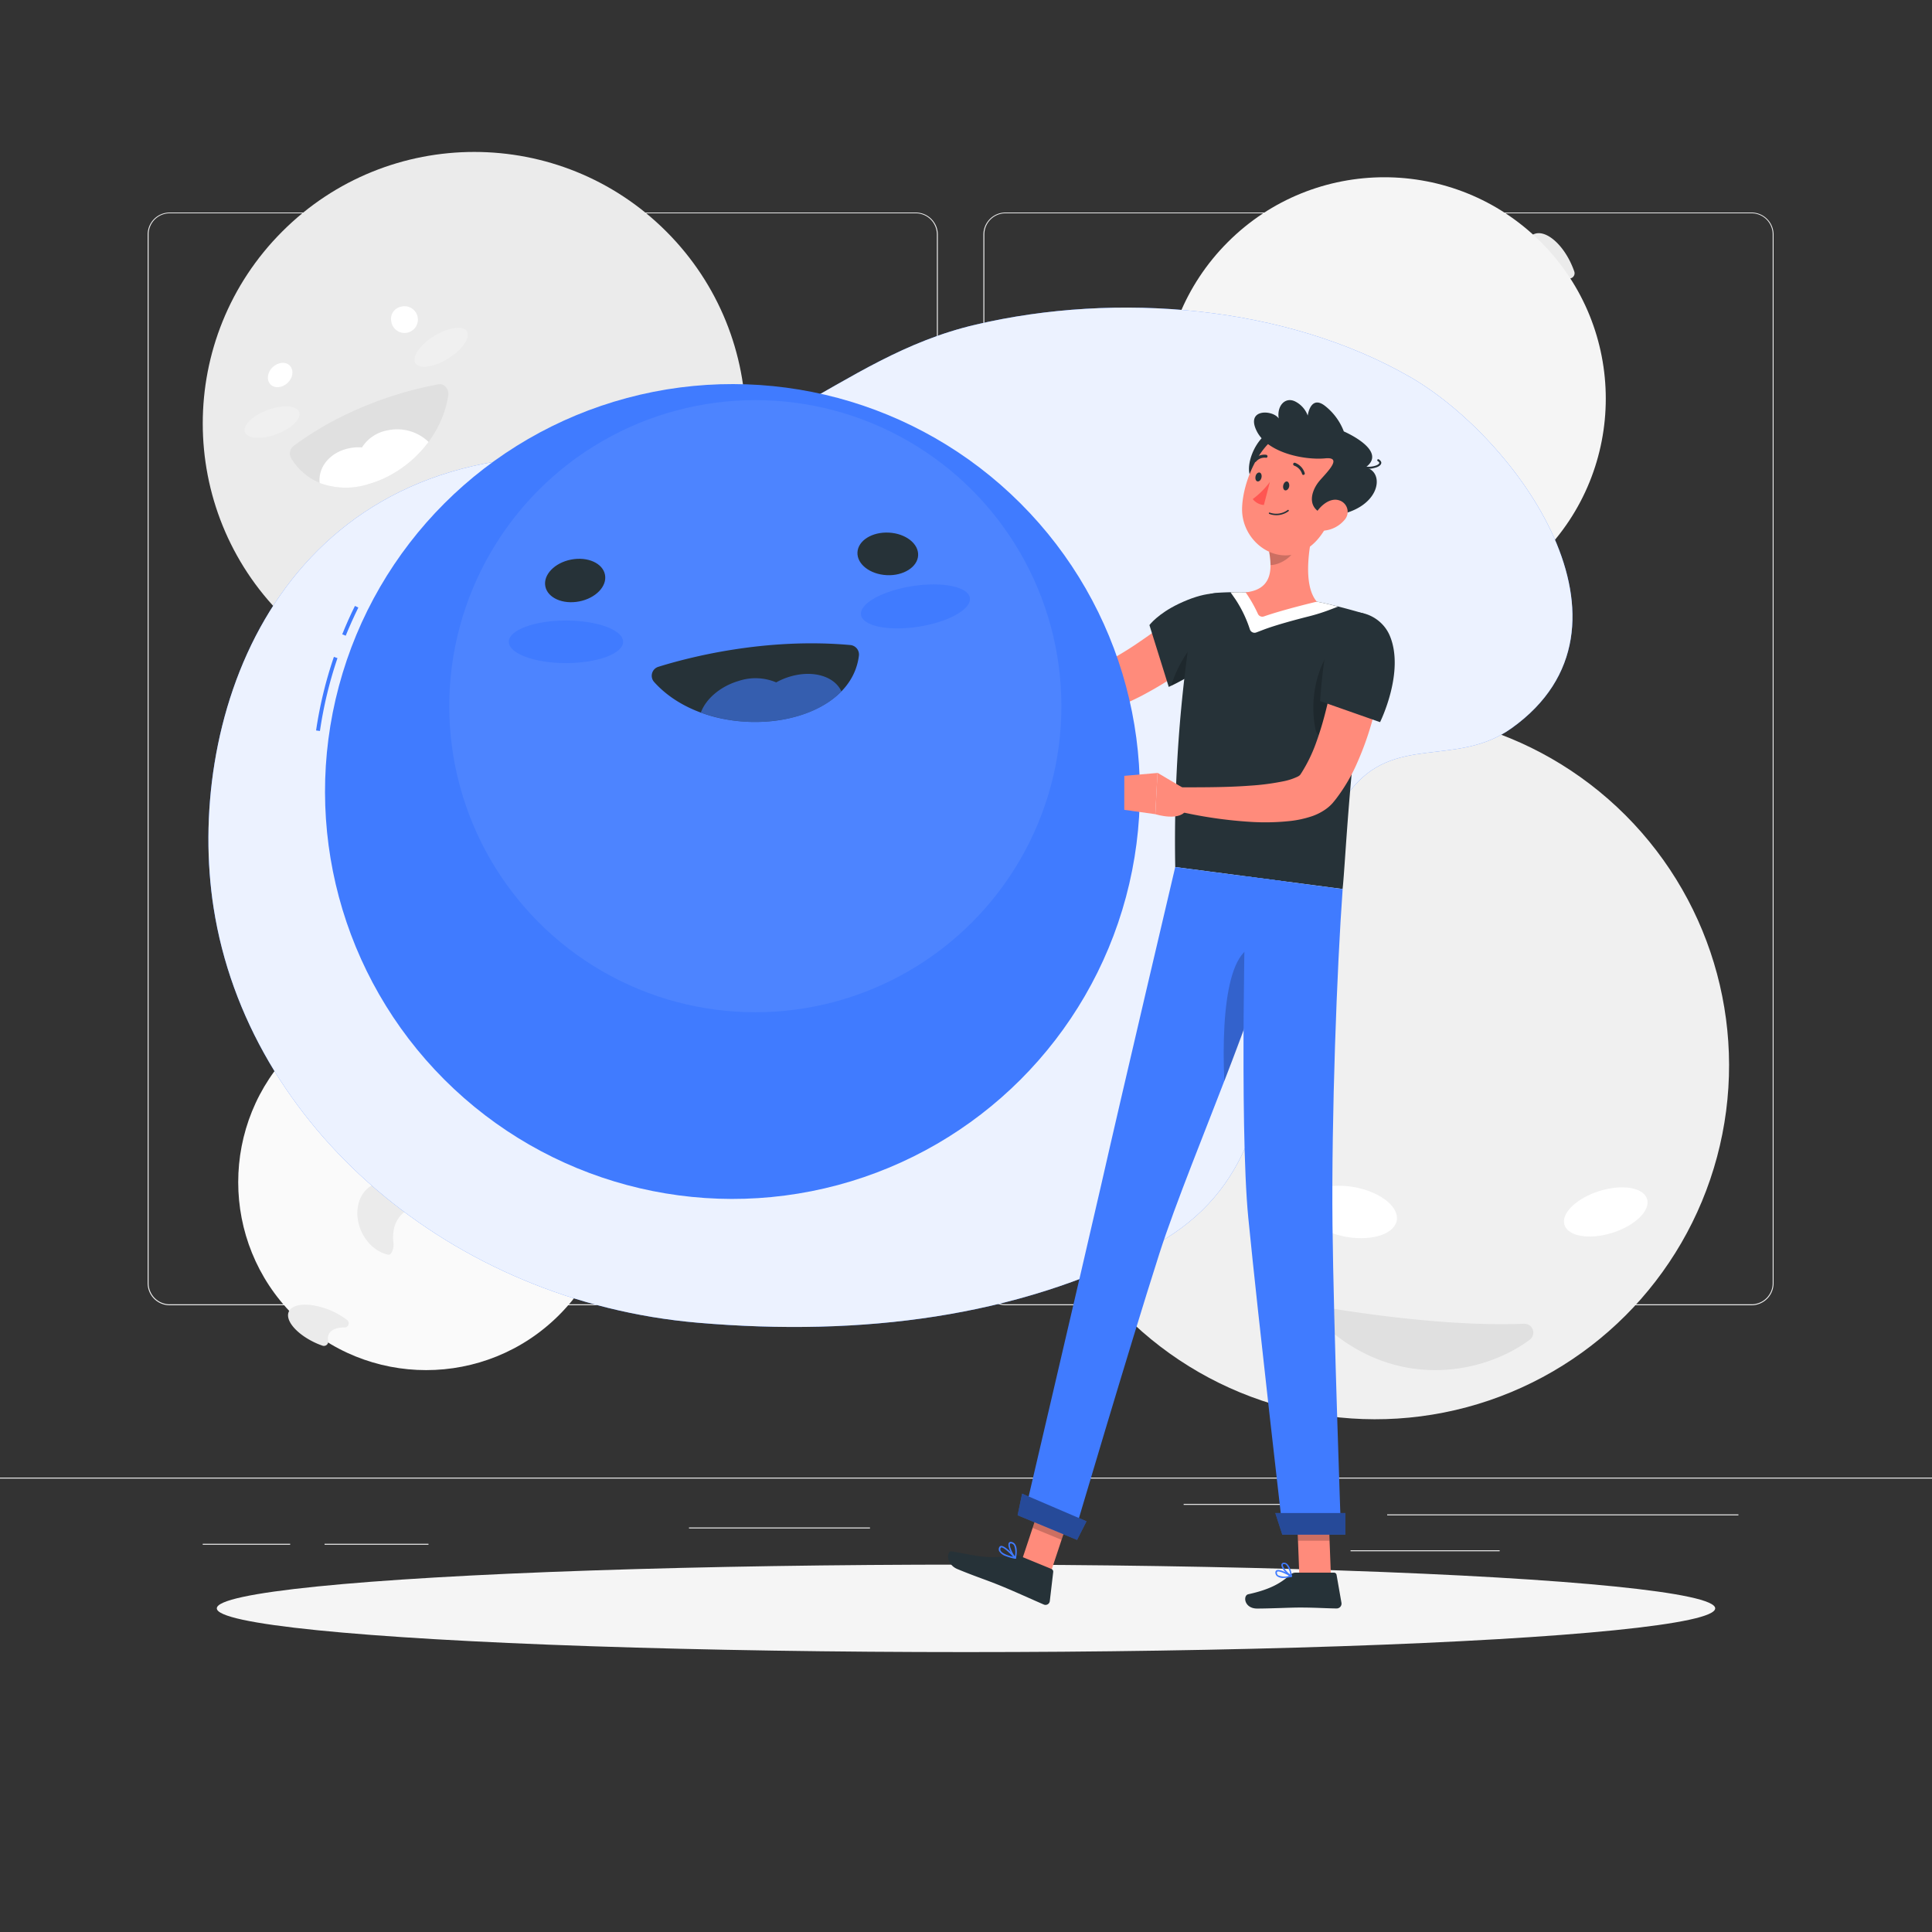 <svg xmlns="http://www.w3.org/2000/svg" viewBox="0 0 500 500"><rect x="0" y="0" width="500" height="500" fill="#333333" stroke="none"/><g id="background-complete"><rect y="382.4" width="500" height="0.25" style="fill:#ebebeb"></rect><rect x="359" y="391.92" width="90.9" height="0.25" style="fill:#ebebeb"></rect><rect x="306.33" y="389.21" width="24.89" height="0.25" style="fill:#ebebeb"></rect><rect x="349.52" y="401.21" width="38.59" height="0.25" style="fill:#ebebeb"></rect><rect x="52.46" y="399.53" width="22.64" height="0.25" style="fill:#ebebeb"></rect><rect x="84" y="399.53" width="26.89" height="0.25" style="fill:#ebebeb"></rect><rect x="178.31" y="395.31" width="46.84" height="0.25" style="fill:#ebebeb"></rect><path d="M237,337.8H43.91a5.71,5.71,0,0,1-5.7-5.71V60.66A5.71,5.71,0,0,1,43.91,55H237a5.71,5.71,0,0,1,5.71,5.71V332.09A5.71,5.71,0,0,1,237,337.8ZM43.91,55.2a5.46,5.46,0,0,0-5.45,5.46V332.09a5.46,5.46,0,0,0,5.45,5.46H237a5.47,5.47,0,0,0,5.46-5.46V60.66A5.47,5.47,0,0,0,237,55.2Z" style="fill:#ebebeb"></path><path d="M453.31,337.8H260.21a5.72,5.72,0,0,1-5.71-5.71V60.66A5.72,5.72,0,0,1,260.21,55h193.1A5.71,5.71,0,0,1,459,60.66V332.09A5.71,5.71,0,0,1,453.31,337.8ZM260.21,55.2a5.47,5.47,0,0,0-5.46,5.46V332.09a5.47,5.47,0,0,0,5.46,5.46h193.1a5.47,5.47,0,0,0,5.46-5.46V60.66a5.47,5.47,0,0,0-5.46-5.46Z" style="fill:#ebebeb"></path><circle cx="122.74" cy="109.59" r="70.27" transform="translate(-41.54 118.89) rotate(-45)" style="fill:#ebebeb"></circle><path d="M69.64,99c.76,1.37,2.66,1.61,4.24.54s2.24-3,1.48-4.42-2.66-1.61-4.24-.54S68.88,97.61,69.64,99Z" style="fill:#fff"></path><path d="M101.26,83.17a3.46,3.46,0,1,0,2.39-3.76A3.19,3.19,0,0,0,101.26,83.17Z" style="fill:#fff"></path><path d="M107.44,93.87c.85,1.71,4.56,1.29,8.28-.92s6-5.38,5.19-7.08-4.56-1.29-8.28.92S106.59,92.17,107.44,93.87Z" style="fill:#f0f0f0"></path><path d="M63.38,111.81c.61,1.74,4.25,2,8.13.58s6.54-4,5.93-5.73-4.24-2-8.12-.58S62.78,110.07,63.38,111.81Z" style="fill:#f0f0f0"></path><path d="M113.55,99.45c-6.45,1.14-22.88,5-37.72,16.07a2.53,2.53,0,0,0-.32,3.34C85.68,134.62,112.74,123,116,102.4,116.3,100.77,115,99.2,113.55,99.45Z" style="fill:#e0e0e0"></path><path d="M90.41,116a12.06,12.06,0,0,1,3.27-.21,9.92,9.92,0,0,1,6.65-4.42,11.72,11.72,0,0,1,10.58,3,30.11,30.11,0,0,1-8.06,7.52,27.74,27.74,0,0,1-7.53,3.41A19.37,19.37,0,0,1,82.73,125C82.27,120.87,85.44,117,90.41,116Z" style="fill:#fff"></path><path d="M396,72.5a20.49,20.49,0,0,0,2.94,5,1.36,1.36,0,0,0,2.39-.81c.16-2.36,1.08-4.09,2.68-4.59a3.44,3.44,0,0,1,1.78-.06,1.37,1.37,0,0,0,1.65-1.73c-.15-.42-.3-.84-.48-1.26-2.33-5.67-6.67-9.51-9.7-8.56S393.68,66.82,396,72.5Z" style="fill:#ebebeb"></path><circle cx="358.27" cy="103.18" r="57.3" transform="translate(31.98 283.55) rotate(-45)" style="fill:#f5f5f5"></circle><circle cx="110.29" cy="305.94" r="48.64" transform="translate(-184.03 167.6) rotate(-45)" style="fill:#fafafa"></circle><path d="M85.38,339.06a19.78,19.78,0,0,1,4.46,2.57,1.07,1.07,0,0,1-.74,1.91c-2.1,0-3.66.69-4.11,2a2.47,2.47,0,0,0-.06,1.43,1.13,1.13,0,0,1-1.55,1.26c-.38-.13-.75-.27-1.13-.43-5-2.12-8.44-5.78-7.57-8.19S80.33,337,85.38,339.06Z" style="fill:#ebebeb"></path><path d="M102,306.39a9.92,9.92,0,0,1,4,2.75c.76.86.37,3.4-.6,4a7.59,7.59,0,0,0-3.58,5.7,10.13,10.13,0,0,0,0,2.75c.19,1.54-.53,3.31-1.34,3.13a10,10,0,0,1-1-.28c-4.51-1.6-7.6-6.92-6.9-11.89S97.49,304.8,102,306.39Z" style="fill:#ebebeb"></path><circle cx="355.9" cy="275.72" r="91.58" transform="translate(-90.72 332.42) rotate(-45)" style="fill:#f0f0f0"></circle><path d="M338.37,309.46c-2.78,2.94-.1,7.21,6,9.53s13.29,1.8,16.07-1.15.09-7.21-6-9.52S341.15,306.51,338.37,309.46Z" style="fill:#fff"></path><path d="M404.76,316.39c.28,3.17,5.35,4.52,11.32,3s10.58-5.31,10.3-8.48-5.35-4.53-11.31-3S404.48,313.21,404.76,316.39Z" style="fill:#fff"></path><path d="M344,338.53c10.72,1.76,32.24,4.77,50.43,4.06a2.29,2.29,0,0,1,1.46,4.13c-11.5,8.63-34.53,13.76-53.83-4.27A2.29,2.29,0,0,1,344,338.53Z" style="fill:#e0e0e0"></path></g><g id="background-simple"><path d="M365.1,97.66C332.76,79,289,75.48,252.57,84c-18.33,4.27-32,13.48-47.85,22.23-22.2,12.25-38.7,10.74-63.44,11.86-72,3.29-93.26,70.23-86,116.85,8.83,56.69,61.64,101.91,125.31,107.38,42.88,3.68,82.56-1.67,116.33-19.07,26.37-13.58,29.56-35.46,34.09-60.78,3.47-19.34,5.77-40.93,18.23-57.56,11.39-15.2,27.63-6.16,42-16.48C428,162.12,392.34,113.43,365.1,97.66Z" style="fill:#407BFF"></path><path d="M365.1,97.66C332.76,79,289,75.48,252.57,84c-18.33,4.27-32,13.48-47.85,22.23-22.2,12.25-38.7,10.74-63.44,11.86-72,3.29-93.26,70.23-86,116.85,8.83,56.69,61.64,101.91,125.31,107.38,42.88,3.68,82.56-1.67,116.33-19.07,26.37-13.58,29.56-35.46,34.09-60.78,3.47-19.34,5.77-40.93,18.23-57.56,11.39-15.2,27.63-6.16,42-16.48C428,162.12,392.34,113.43,365.1,97.66Z" style="fill:#fff;opacity:0.9"></path></g><g id="Shadow"><ellipse id="path" cx="250" cy="416.24" rx="193.89" ry="11.32" style="fill:#f5f5f5"></ellipse></g><g id="Character"><polygon points="271.81 407.29 264.32 404.2 270.35 386.07 277.84 389.16 271.81 407.29" style="fill:#ff8b7b"></polygon><polygon points="344.44 407.9 336.27 407.9 335.55 388.99 343.72 388.99 344.44 407.9" style="fill:#ff8b7b"></polygon><path d="M335.23,407h10a.69.69,0,0,1,.67.56l1.27,7.26a1.26,1.26,0,0,1-1.26,1.45c-3.2-.05-5.53-.24-9.56-.24-2.49,0-7.61.26-11,.26s-3.72-3.39-2.3-3.7c6.35-1.38,8.81-3.27,10.91-5.08A2.06,2.06,0,0,1,335.23,407Z" style="fill:#263238"></path><path d="M263.86,402.65l8.25,3.39a.77.77,0,0,1,.46.8l-.88,7.49a1.11,1.11,0,0,1-1.56.92c-2.95-1.27-7.19-3.22-10.93-4.76-4.38-1.79-6.27-2.29-11.39-4.4-3.1-1.28-2.86-4.84-1.46-4.6,6.37,1.11,9.27,2.14,15.49,1A3.66,3.66,0,0,1,263.86,402.65Z" style="fill:#263238"></path><path d="M314.41,167c-1.06,1-2,1.74-3,2.54s-2,1.57-3,2.34c-2,1.54-4.13,2.95-6.28,4.33s-4.39,2.64-6.66,3.85a76.09,76.09,0,0,1-7.16,3.23c-1.23.49-2.52.89-3.8,1.3-.59.21-1.43.4-2.17.58a18.9,18.9,0,0,1-2.41.36,16.53,16.53,0,0,1-10-2.09,16.07,16.07,0,0,1-3.84-3.13,19.1,19.1,0,0,1-2.64-3.73,22.83,22.83,0,0,1-1.69-3.93c-.22-.67-.39-1.34-.55-2s-.26-1.3-.39-2.15L266.8,167l.74,1.28c.27.45.56.9.85,1.33a19.36,19.36,0,0,0,1.86,2.36,13.23,13.23,0,0,0,2,1.79,8.21,8.21,0,0,0,2.05,1,7.22,7.22,0,0,0,4.1,0c.37-.08.76-.23,1.15-.34s.74-.27,1.28-.5c1-.42,2-.81,2.95-1.31a84.07,84.07,0,0,0,11.54-6.79c1.89-1.27,3.73-2.62,5.57-4,.92-.68,1.83-1.38,2.72-2.09l2.57-2.07Z" style="fill:#ff8b7b"></path><path d="M319.22,164.71c-3.49,7.16-16.75,13.06-16.75,13.06l-5-16s2.14-2.9,7.58-5.5C317.89,150.15,323.92,155.06,319.22,164.71Z" style="fill:#263238"></path><path d="M310.86,164.41a34.06,34.06,0,0,0-6.93,10.68,23.05,23.05,0,0,0-.81,2.38c2-1,8.41-4.2,12.74-8.37l.33-1.93A3.16,3.16,0,0,0,310.86,164.41Z" style="opacity:0.2"></path><path d="M268.71,170.68l-4.46-9.58-5.47,9.07s2.67,5.49,8.16,3.57Z" style="fill:#ff8b7b"></path><polygon points="257.51 156.82 253.8 163.66 258.78 170.17 264.25 161.1 257.51 156.82" style="fill:#ff8b7b"></polygon><polygon points="270.35 386.08 267.24 395.42 274.74 398.51 277.85 389.17 270.35 386.08" style="opacity:0.2"></polygon><polygon points="343.72 388.99 335.55 388.99 335.93 398.74 344.1 398.74 343.72 388.99" style="opacity:0.2"></polygon><path d="M308.84,158.77a367,367,0,0,0-4.69,65.62l43.31,5.68c.75-6.36,1.84-35.6,6.93-66.27.42-2.52.55-4.45-1.92-5.16-2.73-.79-8.08-2.27-11.69-2.93a161.51,161.51,0,0,0-18.41-2.41,73.89,73.89,0,0,0-7.59.13A6.45,6.45,0,0,0,308.84,158.77Z" style="fill:#263238"></path><path d="M340.78,155.71a161.09,161.09,0,0,0-18.42-2.41c-1.33-.05-2.64-.05-3.89,0l1.3,1.86a31.74,31.74,0,0,1,3.69,7.7h0a1.27,1.27,0,0,0,1.66.82l1.94-.74c3.2-1.21,8.51-2.63,11.73-3.44a49.17,49.17,0,0,0,5.67-1.81l1.84-.7C344.38,156.47,342.4,156,340.78,155.71Z" style="fill:#fff"></path><path d="M341.75,173a28.6,28.6,0,0,0-1.32,15.67,3.13,3.13,0,0,0,3.58,2.53l3.51-.55a3.15,3.15,0,0,0,2.61-2.59l3.87-23a3.15,3.15,0,0,0-5.32-2.76A33.72,33.72,0,0,0,341.75,173Z" style="opacity:0.2"></path><path d="M340.47,134.58l-12,8.24c.82,4.79.63,9.75-6.1,10.48a35.77,35.77,0,0,1,3.15,5.51,1.26,1.26,0,0,0,1.58.72c5.26-1.83,13.69-3.82,13.69-3.82C336.92,151.18,338.88,140.4,340.47,134.58Z" style="fill:#ff8b7b"></path><path d="M335.57,138l-7.1,4.87a20.67,20.67,0,0,1,.33,3.37c2.55,0,6.22-2.37,6.68-5A9,9,0,0,0,335.57,138Z" style="opacity:0.2"></path><path d="M328.8,111.66c-5.7,2.73-8.72,15.69-.6,12.79S335,108.69,328.8,111.66Z" style="fill:#263238"></path><path d="M347.21,126.48c-2.49,7.61-4.79,13.3-9.76,16-7.47,4.11-16.15-2.52-16-10.86.14-7.51,5.42-19.78,13.85-20.44A11.75,11.75,0,0,1,347.21,126.48Z" style="fill:#ff8b7b"></path><path d="M341.26,124.72c1.47-1.88,6.72-6.59,1.7-6.1s-14.84-1.23-17.74-7.09,4.23-5.49,5.71-3.23c-.51-3.22,1.61-5.62,4.16-4.45a6.66,6.66,0,0,1,3.35,3.7s.68-5.39,4.4-2.56a15.3,15.3,0,0,1,4.94,6.66s11.67,5,5.59,9.34c5.33,1,4,11.19-9,12.55C337.86,132.4,339.08,127.5,341.26,124.72Z" style="fill:#263238"></path><path d="M354.33,121.33a4,4,0,0,1-3.33-1.39.27.27,0,0,1,.43-.31c.82,1.17,2.72,1.36,4.13,1,.9-.2,1.35-.55,1.39-.79s-.23-.4-.4-.51a.26.26,0,0,1-.08-.36.26.26,0,0,1,.36-.09c.61.39.69.79.64,1-.09.53-.76,1-1.79,1.22A6.5,6.5,0,0,1,354.33,121.33Z" style="fill:#263238"></path><path d="M347.89,134.63a7.86,7.86,0,0,1-5.09,2.68c-2.66.29-3.54-2-2.42-4.17,1-1.93,3.59-4.4,6.07-3.69A3.11,3.11,0,0,1,347.89,134.63Z" style="fill:#ff8b7b"></path><path d="M304.15,224.39S290.53,282.2,285,306.59C279.16,332,265,392.47,265,392.47l12.8,5.26s14.46-49,22.23-73.26c8.48-26.43,31-75,32.57-96.35Z" style="fill:#407BFF"></path><path d="M316.85,279.83c4.64-12,9.11-24,12.11-34.29h0C318.27,240.46,316,260.18,316.85,279.83Z" style="opacity:0.2"></path><path d="M322.44,226.79s-1.75,64.26.62,88.4c2.6,26.43,9,81.66,9,81.66h15s-1.94-54-2.21-79.77c-.29-28,1.14-66.56,2.63-87Z" style="fill:#407BFF"></path><polygon points="331.86 397.18 348.18 397.18 348.18 391.57 330.05 391.57 331.86 397.18" style="fill:#407BFF"></polygon><polygon points="331.86 397.18 348.18 397.18 348.18 391.57 330.05 391.57 331.86 397.18" style="opacity:0.4"></polygon><polygon points="263.36 392.15 278.74 398.53 281.19 393.71 264.52 386.56 263.36 392.15" style="fill:#407BFF"></polygon><polygon points="263.36 392.15 278.74 398.53 281.19 393.71 264.52 386.56 263.36 392.15" style="opacity:0.4"></polygon><path d="M333.62,126c-.17.63-.64,1-1.05.9s-.62-.75-.45-1.38.63-1,1-.91S333.78,125.34,333.62,126Z" style="fill:#263238"></path><path d="M326.45,123.68c-.16.63-.63,1-1.05.9s-.61-.75-.45-1.38.63-1,1.05-.9S326.62,123.05,326.45,123.68Z" style="fill:#263238"></path><path d="M328.65,124.72a21.55,21.55,0,0,1-4.44,4.44,4,4,0,0,0,2.88,1.53Z" style="fill:#ff5652"></path><path d="M328.49,133a5.26,5.26,0,0,0,5-.72.19.19,0,0,0,0-.27.18.18,0,0,0-.27,0,5,5,0,0,1-4.61.65.17.17,0,0,0-.23.12A.21.21,0,0,0,328.49,133Z" style="fill:#263238"></path><path d="M337.17,122.89a.36.36,0,0,0,.25,0,.37.37,0,0,0,.23-.49,4.13,4.13,0,0,0-2.5-2.63.37.37,0,0,0-.47.27.41.41,0,0,0,.29.48h0a3.33,3.33,0,0,1,2,2.11A.4.4,0,0,0,337.17,122.89Z" style="fill:#263238"></path><path d="M324.68,119.56a.36.36,0,0,0,.39-.1,2.9,2.9,0,0,1,2.53-1,.36.36,0,0,0,.43-.31.42.42,0,0,0-.33-.45,3.59,3.59,0,0,0-3.22,1.23.39.39,0,0,0,0,.55A.29.29,0,0,0,324.68,119.56Z" style="fill:#263238"></path><path d="M358.63,168.06c-.16,1.82-.36,3.38-.62,5s-.53,3.27-.84,4.9c-.63,3.24-1.4,6.48-2.36,9.7a78,78,0,0,1-3.5,9.59,45.08,45.08,0,0,1-5.42,9.33l-.44.56-.23.28-.39.47a10.55,10.55,0,0,1-1.8,1.58,14.24,14.24,0,0,1-3.35,1.72,27,27,0,0,1-5.74,1.28,60.24,60.24,0,0,1-10.26.23,114.5,114.5,0,0,1-19.34-2.87l.81-6.07c3.06,0,6.21,0,9.29-.05s6.17-.16,9.17-.39a62.4,62.4,0,0,0,8.62-1.14,15.54,15.54,0,0,0,3.41-1.1,2.79,2.79,0,0,0,.82-.52c.05,0,0-.06,0,0s-.07.08,0,0l.13-.2.26-.39a39.26,39.26,0,0,0,3.59-7.29A83.35,83.35,0,0,0,343,184.4c.74-2.87,1.38-5.8,1.94-8.75.28-1.48.54-3,.77-4.45s.46-3,.62-4.35Z" style="fill:#ff8b7b"></path><path d="M359.65,164.46c4,9.37-2.49,22.43-2.49,22.43l-15.51-5.45a137.64,137.64,0,0,1,2.08-16.54C345.41,155.59,356.56,157.24,359.65,164.46Z" style="fill:#263238"></path><path d="M332.13,408.38a9.87,9.87,0,0,0,2.12-.29.17.17,0,0,0,.13-.16.19.19,0,0,0-.1-.19c-.3-.19-3-1.81-3.91-1.35a.6.6,0,0,0-.3.55,1.22,1.22,0,0,0,.46,1A2.6,2.6,0,0,0,332.13,408.38Zm1.54-.56a4.07,4.07,0,0,1-2.91-.15.87.87,0,0,1-.3-.7.23.23,0,0,1,.11-.23C331,406.5,332.57,407.2,333.67,407.82Z" style="fill:#407BFF"></path><path d="M334.2,408.09a.2.2,0,0,0,.11,0,.2.2,0,0,0,.07-.18c0-.1-.34-2.45-1.34-3.23a1.12,1.12,0,0,0-.83-.25.6.6,0,0,0-.59.51c-.12.91,1.62,2.7,2.49,3.16Zm-1.84-3.31a.77.77,0,0,1,.46.17,5,5,0,0,1,1.11,2.56c-.88-.64-2-2-1.93-2.53,0-.05,0-.16.28-.19Z" style="fill:#407BFF"></path><path d="M260.26,402.71a12.66,12.66,0,0,0,2.47.7.17.17,0,0,0,.19-.09.2.2,0,0,0,0-.23c-.28-.32-2.77-3.15-3.87-3a.57.57,0,0,0-.46.36,1.13,1.13,0,0,0,0,1A3.2,3.2,0,0,0,260.26,402.71Zm2,.2c-1.77-.4-3-1-3.3-1.6a.74.74,0,0,1,0-.68.23.23,0,0,1,.18-.15C259.68,400.4,261.18,401.78,262.22,402.91Z" style="fill:#407BFF"></path><path d="M262.69,403.4a.17.17,0,0,0,.12,0,.2.2,0,0,0,.13-.14c0-.09.53-2.25-.15-3.46a1.49,1.49,0,0,0-.88-.72c-.51-.15-.74.05-.84.24-.44.82.78,3.23,1.55,4Zm-.76-3.89a1.1,1.1,0,0,1,.54.49,4.94,4.94,0,0,1,.17,2.8c-.73-1-1.51-2.78-1.24-3.27,0,0,.09-.16.42-.06Z" style="fill:#407BFF"></path><path d="M89.47,164.52l-.9-.36c1-2.49,2.11-5,3.29-7.35l.88.43C91.57,159.61,90.47,162.06,89.47,164.52Z" style="fill:#407BFF"></path><path d="M82.8,189.18l-1-.14A107.77,107.77,0,0,1,86.41,170l.93.32A106.63,106.63,0,0,0,82.8,189.18Z" style="fill:#407BFF"></path><circle cx="189.55" cy="204.84" r="105.44" transform="translate(-89.32 194.03) rotate(-45)" style="fill:#407BFF"></circle><circle cx="195.48" cy="182.76" r="79.21" style="fill:#fff;opacity:0.07"></circle><path d="M237.61,143.74c-.15,3-3.79,5.33-8.13,5.11s-7.73-2.86-7.57-5.91,3.79-5.32,8.13-5.1S237.77,140.7,237.61,143.74Z" style="fill:#263238"></path><path d="M156.57,148.74c.58,3-2.41,6.08-6.67,6.91s-8.19-.92-8.77-3.91,2.4-6.09,6.67-6.92S156,145.75,156.57,148.74Z" style="fill:#263238"></path><ellipse cx="146.47" cy="166.1" rx="14.79" ry="5.51" style="fill:#407BFF"></ellipse><path d="M251,154.73c.45,2.9-5.49,6.24-13.26,7.46s-14.45-.15-14.91-3.05,5.49-6.23,13.26-7.45S250.57,151.83,251,154.73Z" style="fill:#407BFF"></path><path d="M170.38,172.57c7.62-2.38,27.56-7.64,49.73-5.63a2.46,2.46,0,0,1,2.17,2.79c-2.46,19.32-38.18,23.28-53,6.76A2.42,2.42,0,0,1,170.38,172.57Z" style="fill:#263238"></path><path d="M204.55,175.07a17.4,17.4,0,0,0-3.67,1.53,13.81,13.81,0,0,0-9.63-.4c-4.83,1.4-8.58,4.68-9.87,8.21a41.47,41.47,0,0,0,22.9,1.47c5.39-1.2,10.18-3.55,13.47-6.95C216,175.07,210.5,173.34,204.55,175.07Z" style="fill:#407BFF;opacity:0.6"></path><path d="M306.7,204.22,299.56,200,299,210.71s6.8,2.16,8.19-1.47Z" style="fill:#ff8b7b"></path><polygon points="290.97 200.79 290.96 209.58 298.99 210.71 299.56 200.04 290.97 200.79" style="fill:#ff8b7b"></polygon></g></svg>